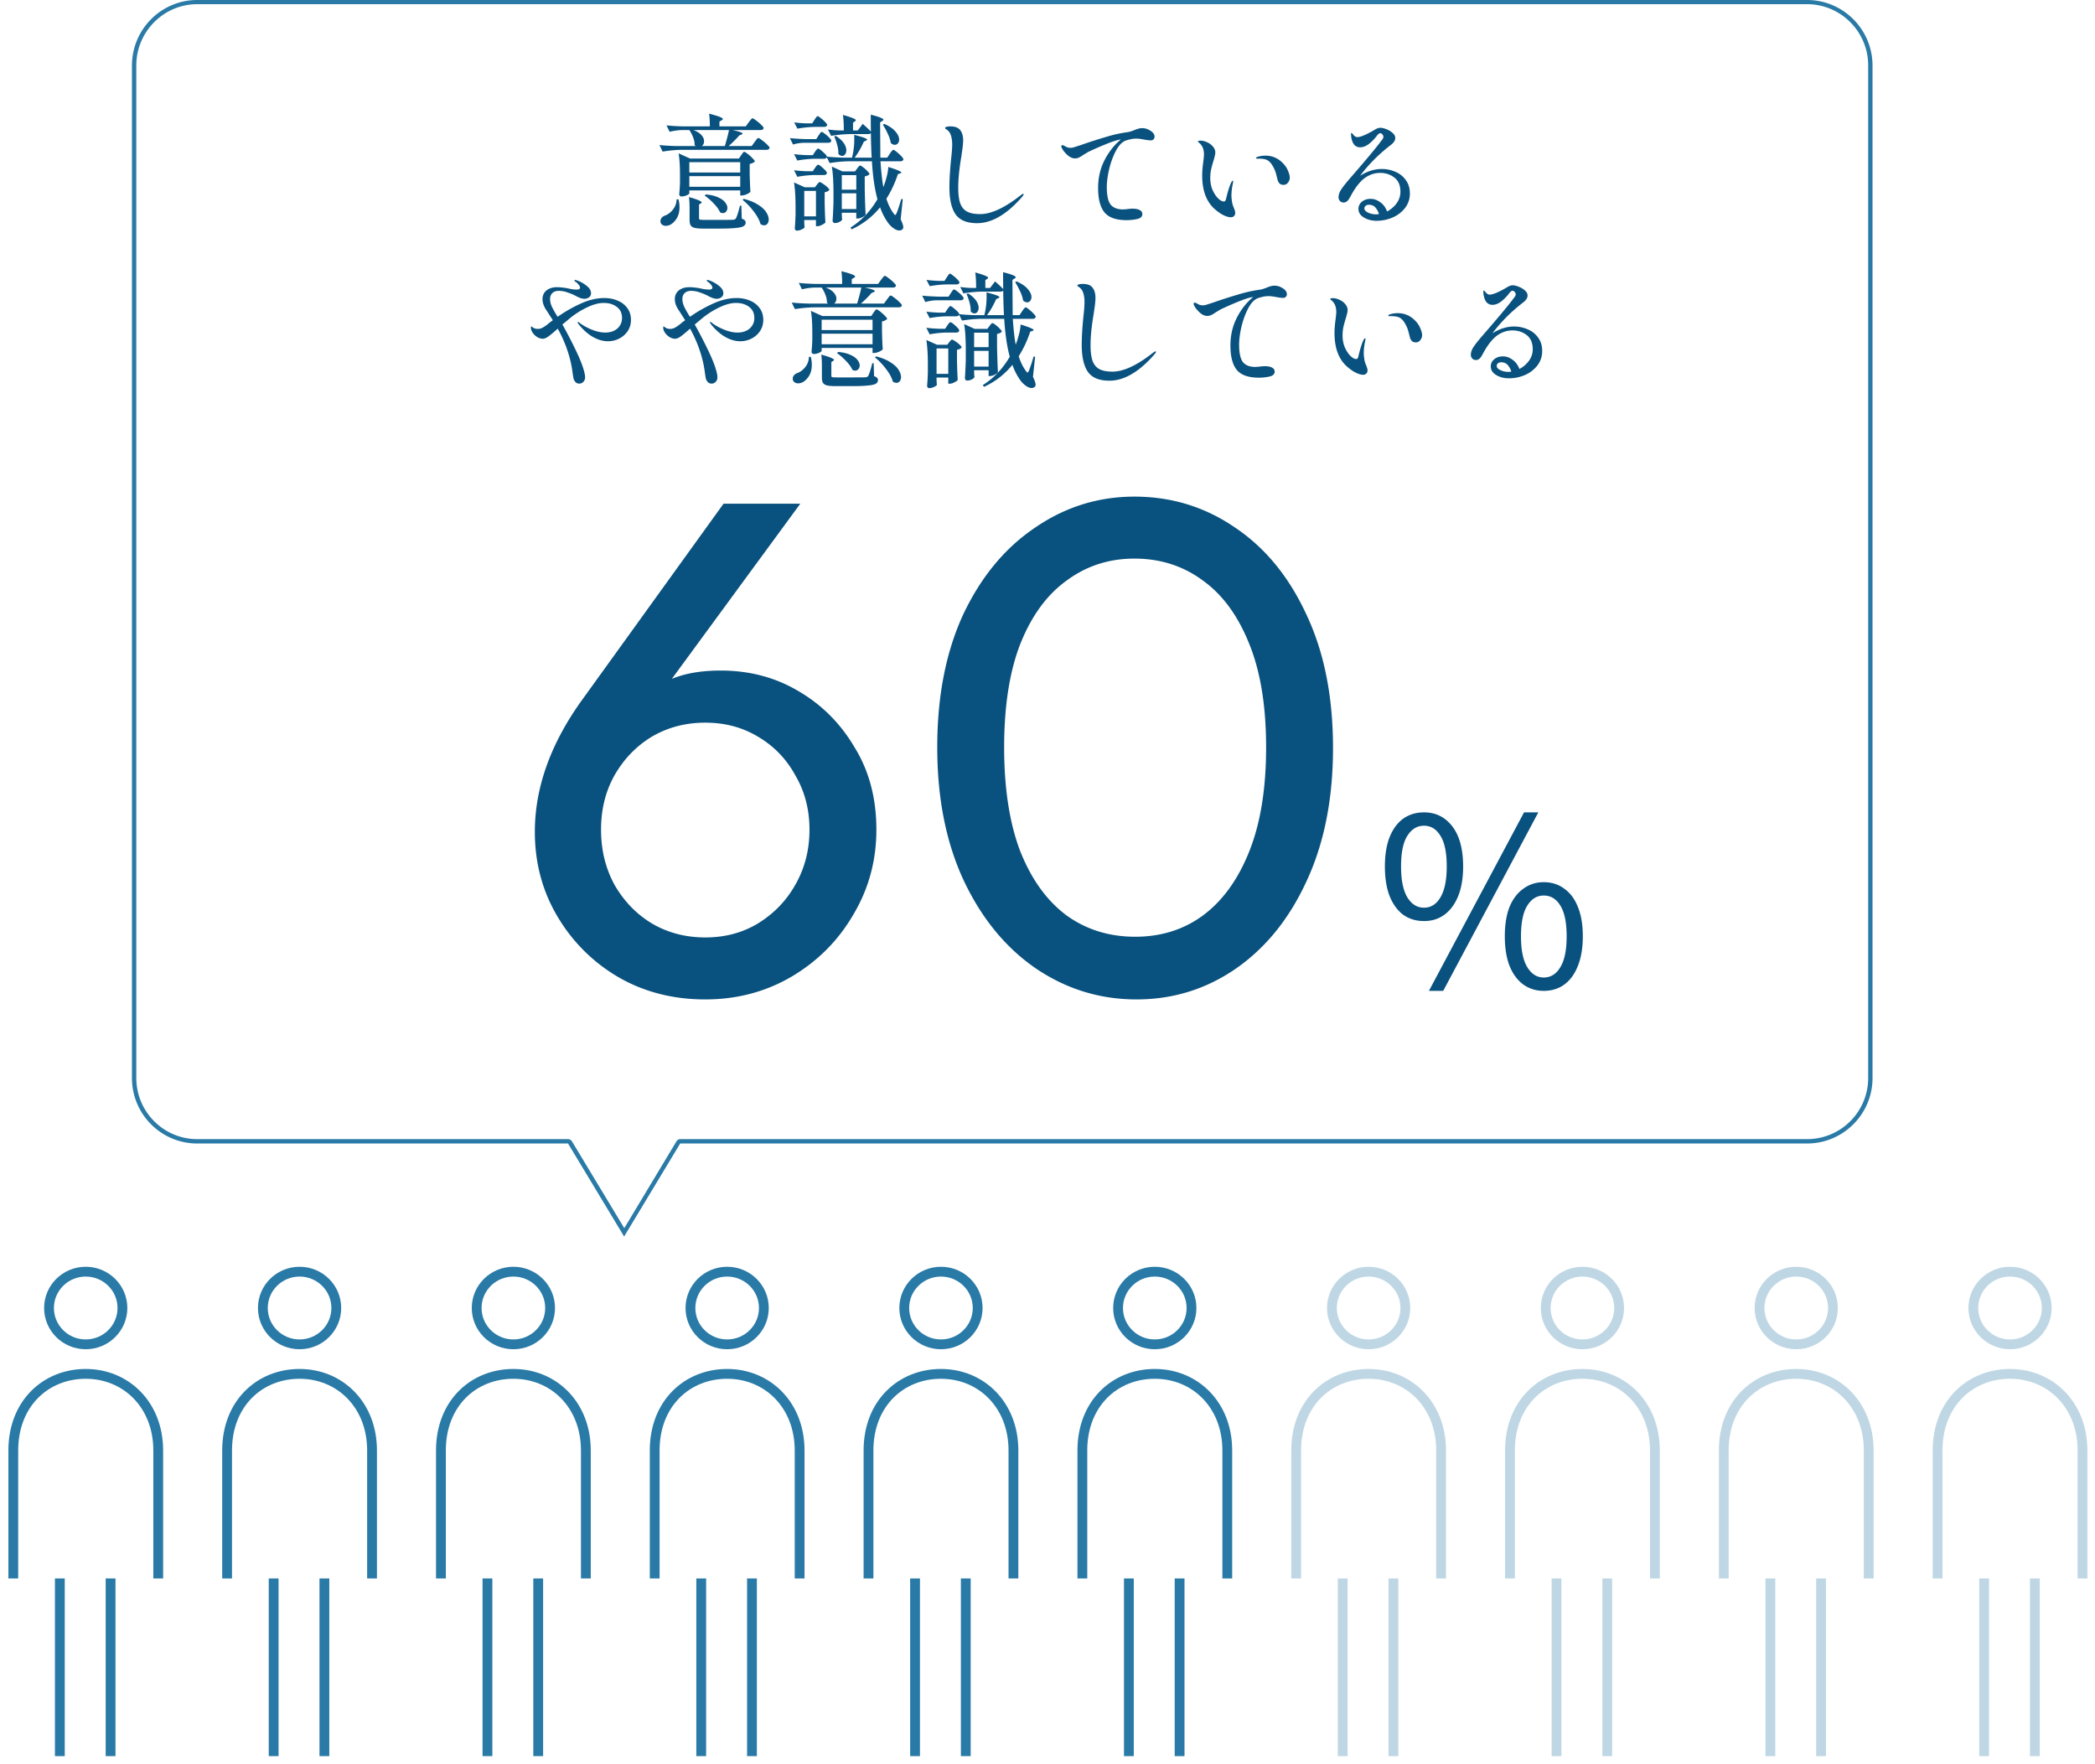 <svg width="266" height="224" fill="none" xmlns="http://www.w3.org/2000/svg"><path d="M89.546 126.894c-4.113 0-7.809-.954-11.087-2.861a21.604 21.604 0 01-7.69-7.689c-1.907-3.219-2.86-6.796-2.86-10.73 0-5.483 1.907-10.938 5.722-16.362L91.87 63.95h9.745L82.929 89.431l-3.04 1.61c.716-1.252 1.58-2.295 2.593-3.13 1.014-.894 2.265-1.58 3.756-2.056 1.49-.477 3.248-.716 5.275-.716 3.636 0 6.914.865 9.835 2.593 2.98 1.729 5.365 4.113 7.153 7.153 1.848 2.98 2.772 6.467 2.772 10.461 0 3.934-.984 7.54-2.951 10.819-1.907 3.278-4.53 5.901-7.868 7.868-3.278 1.907-6.914 2.861-10.908 2.861zm0-7.868c2.503 0 4.739-.596 6.706-1.788 2.026-1.252 3.606-2.891 4.738-4.918 1.192-2.086 1.789-4.411 1.789-6.974 0-2.563-.597-4.858-1.789-6.884-1.132-2.087-2.712-3.726-4.738-4.918-1.967-1.192-4.203-1.788-6.706-1.788-2.504 0-4.769.596-6.795 1.788-1.967 1.192-3.547 2.831-4.74 4.918-1.132 2.026-1.698 4.321-1.698 6.884 0 2.563.566 4.888 1.699 6.974 1.192 2.086 2.772 3.726 4.739 4.918 2.026 1.192 4.291 1.788 6.795 1.788zm54.76 7.868c-4.65 0-8.912-1.311-12.786-3.934-3.815-2.623-6.855-6.318-9.12-11.087-2.265-4.828-3.398-10.491-3.398-16.988s1.103-12.13 3.309-16.898c2.265-4.769 5.305-8.435 9.119-10.998 3.815-2.623 8.018-3.934 12.607-3.934 4.709 0 8.971 1.311 12.786 3.934 3.815 2.563 6.825 6.229 9.03 10.998 2.266 4.768 3.398 10.43 3.398 16.988 0 6.497-1.132 12.159-3.398 16.988-2.205 4.768-5.215 8.464-9.03 11.086-3.755 2.564-7.928 3.845-12.517 3.845zm-.179-7.957c3.278 0 6.139-.895 8.583-2.683 2.504-1.848 4.471-4.56 5.901-8.136 1.431-3.577 2.146-7.987 2.146-13.233 0-5.245-.715-9.626-2.146-13.143-1.43-3.577-3.397-6.259-5.901-8.047-2.503-1.848-5.394-2.772-8.673-2.772-3.218 0-6.08.924-8.583 2.772-2.504 1.788-4.471 4.47-5.901 8.047-1.371 3.517-2.057 7.898-2.057 13.143 0 5.246.686 9.656 2.057 13.233 1.43 3.576 3.397 6.288 5.901 8.136 2.503 1.788 5.394 2.683 8.673 2.683zm36.679-1.992c-1.011 0-1.894-.268-2.647-.803-.734-.556-1.309-1.349-1.725-2.38-.396-1.031-.595-2.28-.595-3.747s.199-2.706.595-3.717c.416-1.031.991-1.814 1.725-2.35.753-.535 1.636-.803 2.647-.803 1.487 0 2.686.595 3.598 1.785.912 1.189 1.368 2.884 1.368 5.085 0 1.467-.208 2.716-.624 3.747-.417 1.031-1.001 1.824-1.755 2.38-.733.535-1.596.803-2.587.803zm0-1.696c.872 0 1.566-.436 2.082-1.308.535-.892.803-2.201.803-3.926 0-1.764-.268-3.063-.803-3.896-.516-.852-1.21-1.279-2.082-1.279-.873 0-1.576.427-2.112 1.279-.535.833-.803 2.132-.803 3.896 0 1.725.268 3.034.803 3.926.536.872 1.239 1.308 2.112 1.308zm15.197 10.558c-.972 0-1.834-.268-2.588-.803-.753-.555-1.338-1.348-1.754-2.379-.397-1.031-.595-2.28-.595-3.747s.198-2.707.595-3.718c.416-1.011 1.001-1.784 1.754-2.319.754-.556 1.616-.833 2.588-.833 1.011 0 1.883.277 2.617.833.753.535 1.328 1.308 1.725 2.319.416 1.011.624 2.251.624 3.718s-.208 2.716-.624 3.747c-.397 1.031-.972 1.824-1.725 2.379-.734.535-1.606.803-2.617.803zm0-1.695c.892 0 1.596-.436 2.111-1.309.536-.872.803-2.181.803-3.925 0-1.745-.267-3.044-.803-3.896-.515-.853-1.219-1.279-2.111-1.279-.853 0-1.547.426-2.082 1.279-.535.852-.803 2.151-.803 3.896 0 1.744.268 3.053.803 3.925.535.873 1.229 1.309 2.082 1.309zm-14.573 1.695l12.075-22.662h1.814l-12.075 22.662h-1.814z" fill="#09517E"/><path d="M17.307 8.31c0-4.277 3.47-7.778 7.738-7.778h204.396c4.267 0 7.76 3.48 7.76 7.778v128.568a7.76 7.76 0 01-7.76 7.756H86.362a.539.539 0 00-.464.266l-6.633 11.036L72.61 144.9c-.11-.155-.287-.266-.464-.266H25.045c-4.267 0-7.738-3.479-7.738-7.756V8.333m-.553-.023v128.568c0 4.587 3.714 8.31 8.291 8.31h47.079L79.243 157l7.12-11.812H229.44c4.576 0 8.313-3.723 8.313-8.31V8.333c0-4.588-3.715-8.333-8.313-8.333H25.045c-4.577 0-8.291 3.723-8.291 8.333V8.31z" fill="#297AA6"/><g clip-path="url(#clip0_1280_4600)" stroke="#297AA6" stroke-width="1.245" stroke-miterlimit="10"><path d="M10.884 170.688c2.574 0 4.661-2.066 4.661-4.614s-2.087-4.613-4.661-4.613c-2.574 0-4.661 2.065-4.661 4.613 0 2.548 2.087 4.614 4.661 4.614zm9.206 29.726v-16.252c0-5.82-4.114-9.724-9.202-9.724s-9.2 3.769-9.2 9.724v16.252m12.352 22.558v-22.554m-6.442 22.554v-22.554"/></g><g clip-path="url(#clip1_1280_4600)" stroke="#297AA6" stroke-width="1.245" stroke-miterlimit="10"><path d="M38.036 170.688c2.575 0 4.662-2.066 4.662-4.614s-2.087-4.613-4.662-4.613c-2.574 0-4.661 2.065-4.661 4.613 0 2.548 2.087 4.614 4.661 4.614zm9.202 29.726v-16.252c0-5.82-4.113-9.724-9.201-9.724s-9.201 3.769-9.201 9.724v16.252m12.352 22.558v-22.554m-6.442 22.554v-22.554"/></g><g clip-path="url(#clip2_1280_4600)" stroke="#297AA6" stroke-width="1.245" stroke-miterlimit="10"><path d="M65.185 170.688c2.574 0 4.661-2.066 4.661-4.614s-2.087-4.613-4.661-4.613c-2.575 0-4.662 2.065-4.662 4.613 0 2.548 2.087 4.614 4.662 4.614zm9.201 29.726v-16.252c0-5.82-4.113-9.724-9.2-9.724-5.089 0-9.202 3.769-9.202 9.724v16.252m12.352 22.558v-22.554m-6.446 22.554v-22.554"/></g><g clip-path="url(#clip3_1280_4600)" stroke="#297AA6" stroke-width="1.245" stroke-miterlimit="10"><path d="M92.325 170.688c2.575 0 4.662-2.066 4.662-4.614s-2.087-4.613-4.662-4.613c-2.574 0-4.66 2.065-4.66 4.613 0 2.548 2.086 4.614 4.66 4.614zm9.202 29.726v-16.252c0-5.82-4.113-9.724-9.201-9.724s-9.201 3.769-9.201 9.724v16.252m12.352 22.558v-22.554m-6.442 22.554v-22.554"/></g><g clip-path="url(#clip4_1280_4600)" stroke="#297AA6" stroke-width="1.245" stroke-miterlimit="10"><path d="M119.474 170.688c2.574 0 4.661-2.066 4.661-4.614s-2.087-4.613-4.661-4.613c-2.575 0-4.662 2.065-4.662 4.613 0 2.548 2.087 4.614 4.662 4.614zm9.201 29.726v-16.252c0-5.82-4.113-9.724-9.201-9.724s-9.201 3.769-9.201 9.724v16.252m12.352 22.558v-22.554m-6.441 22.554v-22.554"/></g><g clip-path="url(#clip5_1280_4600)" stroke="#297AA6" stroke-width="1.245" stroke-miterlimit="10"><path d="M146.622 170.688c2.575 0 4.662-2.066 4.662-4.614s-2.087-4.613-4.662-4.613c-2.574 0-4.661 2.065-4.661 4.613 0 2.548 2.087 4.614 4.661 4.614zm9.205 29.726v-16.252c0-5.82-4.113-9.724-9.2-9.724-5.088 0-9.201 3.769-9.201 9.724v16.252m12.347 22.558v-22.554m-6.441 22.554v-22.554"/></g><g clip-path="url(#clip6_1280_4600)" stroke="#297AA6" stroke-opacity=".3" stroke-width="1.245" stroke-miterlimit="10"><path d="M173.775 170.688c2.574 0 4.661-2.066 4.661-4.614s-2.087-4.613-4.661-4.613c-2.575 0-4.662 2.065-4.662 4.613 0 2.548 2.087 4.614 4.662 4.614zm9.201 29.726v-16.252c0-5.82-4.113-9.724-9.201-9.724s-9.201 3.769-9.201 9.724v16.252m12.348 22.558v-22.554m-6.442 22.554v-22.554"/></g><g clip-path="url(#clip7_1280_4600)" stroke="#297AA6" stroke-opacity=".3" stroke-width="1.245" stroke-miterlimit="10"><path d="M200.919 170.688c2.575 0 4.661-2.066 4.661-4.614s-2.086-4.613-4.661-4.613c-2.574 0-4.661 2.065-4.661 4.613 0 2.548 2.087 4.614 4.661 4.614zm9.201 29.726v-16.252c0-5.82-4.113-9.724-9.2-9.724-5.088 0-9.201 3.769-9.201 9.724v16.252m12.351 22.558v-22.554m-6.441 22.554v-22.554"/></g><g clip-path="url(#clip8_1280_4600)" stroke="#297AA6" stroke-opacity=".3" stroke-width="1.245" stroke-miterlimit="10"><path d="M228.068 170.688c2.574 0 4.661-2.066 4.661-4.614s-2.087-4.613-4.661-4.613c-2.575 0-4.662 2.065-4.662 4.613 0 2.548 2.087 4.614 4.662 4.614zm9.201 29.726v-16.252c0-5.82-4.113-9.724-9.201-9.724s-9.201 3.769-9.201 9.724v16.252m12.352 22.558v-22.554m-6.438 22.554v-22.554"/></g><g clip-path="url(#clip9_1280_4600)" stroke="#297AA6" stroke-opacity=".3" stroke-width="1.245" stroke-miterlimit="10"><path d="M255.212 170.688c2.575 0 4.661-2.066 4.661-4.614s-2.086-4.613-4.661-4.613c-2.574 0-4.661 2.065-4.661 4.613 0 2.548 2.087 4.614 4.661 4.614zm9.201 29.726v-16.252c0-5.82-4.113-9.724-9.2-9.724-5.088 0-9.201 3.769-9.201 9.724v16.252m12.351 22.558v-22.554m-6.437 22.554v-22.554"/></g><path d="M95.058 15.536c.043-.053.101-.128.176-.224.075-.096.133-.165.176-.208.053-.053.101-.08.144-.08.064 0 .213.09.448.272.235.17.453.357.656.56.203.192.304.325.304.4-.032.17-.17.256-.416.256H93.01c.843.181 1.264.33 1.264.448 0 .053-.048.096-.144.128l-.272.112c-.363.427-.81.875-1.344 1.344h2.928l.368-.512.16-.208a1.82 1.82 0 01.176-.224c.053-.053.101-.08.144-.08.064 0 .213.09.448.272.235.17.453.357.656.56.213.203.32.341.32.416-.043.17-.176.256-.4.256H86.53c-.757.01-1.557.085-2.4.224l-.4-.832c.587.064 1.296.107 2.128.128h2.496l-.096-.064-.064-.064a2.37 2.37 0 00-.192-.976 3.803 3.803 0 00-.48-.928h-.896a7.217 7.217 0 00-1.6.224l-.4-.816c.587.064 1.296.107 2.128.128h3.376c0-.619-.032-1.157-.096-1.616 1.163.299 1.744.523 1.744.672 0 .053-.048.107-.144.16l-.288.176v.608h3.344l.368-.512zm-7.008.976c.47.181.81.4 1.024.656.213.245.32.496.32.752 0 .277-.096.485-.288.624h2.928c.256-.875.432-1.552.528-2.032H88.05zm6.048 3.2c.043-.053.085-.112.128-.176.043-.064.085-.123.128-.176.053-.053.101-.08.144-.08.064 0 .208.085.432.256.224.17.432.357.624.56.192.192.288.325.288.4-.139.15-.357.256-.656.32v1.2c.021.981.053 1.755.096 2.32-.053.096-.208.203-.464.32-.245.107-.464.16-.656.16h-.176v-.64h-6.464v.368c0 .064-.112.15-.336.256a1.694 1.694 0 01-.672.144.258.258 0 01-.208-.096.394.394 0 01-.064-.224c.043-.373.075-.864.096-1.472v-.912c0-1.152-.059-2.075-.176-2.768l1.456.656h6.208l.272-.416zm-.112 2.192v-1.312h-6.464v1.312h6.464zm-6.464.464v1.344h6.464v-1.344h-6.464zm2.096 2.32c.63.053 1.147.176 1.552.368.416.181.715.395.896.64.192.235.288.47.288.704a.7.7 0 01-.16.464.516.516 0 01-.416.192.796.796 0 01-.352-.096c-.15-.352-.416-.725-.8-1.12a7.637 7.637 0 00-1.152-1.008l.144-.144zm-2.064 1.808c0-.64-.027-1.13-.08-1.472.608.17 1.03.31 1.264.416.235.107.352.192.352.256 0 .043-.037.085-.112.128l-.224.144v1.696c0 .085.01.144.032.176.032.032.101.053.208.064.117.01.272.016.464.016h1.904c.992 0 1.557-.005 1.696-.016a.765.765 0 00.24-.048.31.31 0 00.144-.144c.128-.213.299-.747.512-1.6h.176l.048 1.648c.181.064.31.133.384.208a.39.39 0 01.112.288c0 .203-.09.357-.272.464-.17.107-.496.181-.976.224-.48.053-1.195.08-2.144.08h-2c-.49 0-.859-.032-1.104-.096-.235-.064-.4-.176-.496-.336-.085-.15-.128-.384-.128-.704v-1.392zm6.88-1.248c.747.192 1.355.443 1.824.752.48.299.821.613 1.024.944.213.33.32.64.32.928a.84.84 0 01-.16.528.5.5 0 01-.416.208.788.788 0 01-.464-.16c-.139-.501-.427-1.035-.864-1.6a8.445 8.445 0 00-1.408-1.472l.144-.128zm-8.288.064c.085.33.128.667.128 1.008 0 .555-.117 1.024-.352 1.408-.235.373-.512.645-.832.816a1.375 1.375 0 01-.56.128.724.724 0 01-.48-.16c-.128-.096-.192-.24-.192-.432 0-.16.048-.299.144-.416a.974.974 0 01.416-.288c.384-.139.725-.395 1.024-.768a2.09 2.09 0 00.464-1.296h.24zm28.48-.016l-.272 2.544c.224.48.336.816.336 1.008a.346.346 0 01-.096.256.563.563 0 01-.416.16c-.224 0-.475-.101-.752-.304a2.858 2.858 0 01-.672-.672 7.662 7.662 0 01-1.008-1.968 9.975 9.975 0 01-3.616 2.8l-.144-.224c1.376-.864 2.517-2.064 3.424-3.6-.352-1.28-.587-2.885-.704-4.816h-2.96a16.22 16.22 0 00-2.4.224l-.368-.736c-.064.128-.187.192-.368.192h-1.2a13.22 13.22 0 00-2.176.224l-.416-.816c.448.064.992.107 1.632.128h.752l.272-.416a8.44 8.44 0 00.128-.176c.064-.085.112-.144.144-.176.043-.043.085-.064.128-.064.096 0 .304.144.624.432.32.277.485.475.496.592.576.064 1.264.107 2.064.128h1.12a9.234 9.234 0 00.288-2.368 5.89 5.89 0 00-.016-.528c1.099.277 1.648.48 1.648.608 0 .043-.048.085-.144.128l-.272.128c-.352.79-.741 1.467-1.168 2.032h2.16a70.52 70.52 0 01-.096-3.12c-.075.085-.187.128-.336.128h-2.32a16.22 16.22 0 00-2.4.224l-.4-.816c.373.064.832.107 1.376.128h.64c0-.8-.037-1.456-.112-1.968.608.17 1.029.31 1.264.416.245.096.368.181.368.256 0 .043-.037.09-.112.144l-.24.16v.992h.608l.624-.832c.416.363.763.688 1.04.976-.011-.47-.016-1.184-.016-2.144.597.15 1.013.277 1.248.384.235.096.352.181.352.256 0 .053-.048.107-.144.16l-.272.176.032 4.48h.864l.336-.496a2.59 2.59 0 01.32-.416c.043-.053.085-.08.128-.08.064 0 .203.085.416.256a5.7 5.7 0 01.592.544c.181.192.272.325.272.4-.043.17-.171.256-.384.256h-2.528c.096 1.419.219 2.512.368 3.28.16-.405.299-.843.416-1.312a5.63 5.63 0 00.208-1.248c1.099.341 1.648.576 1.648.704 0 .043-.048.08-.144.112l-.288.096a13.694 13.694 0 01-1.456 3.12c.224.725.533 1.355.928 1.888.085.117.144.176.176.176.064 0 .128-.08.192-.24.192-.47.389-1.067.592-1.792l.192.032zm-11.2-9.184a13.22 13.22 0 00-2.176.224l-.416-.8c.427.064.949.107 1.568.128h.72l.288-.448c.032-.043.075-.107.128-.192.064-.096.117-.165.16-.208.043-.043.085-.064.128-.064.064 0 .192.08.384.24.203.15.389.315.56.496.171.181.256.31.256.384-.043.16-.176.24-.4.24h-1.2zm9.68 2.048a4.35 4.35 0 00-.368-1.136 9.785 9.785 0 00-.64-1.2l.176-.096c.651.288 1.125.613 1.424.976.309.352.464.688.464 1.008a.747.747 0 01-.16.496.519.519 0 01-.4.176c-.171 0-.336-.075-.496-.224zm-11.04-.032a5.29 5.29 0 00-1.376.224l-.4-.816c.587.064 1.296.107 2.128.128h1.216l.288-.448c.032-.043.075-.107.128-.192.064-.096.117-.165.16-.208.043-.043.085-.064.128-.064.064 0 .197.08.4.24.203.15.389.315.56.496.171.181.256.31.256.384-.043.17-.171.256-.384.256h-3.104zm4.848 1.664c-.149 0-.304-.08-.464-.24a3.914 3.914 0 00-.144-1.12 7.1 7.1 0 00-.384-1.104l.208-.064c.459.288.795.592 1.008.912.213.32.32.619.32.896 0 .213-.053.39-.16.528a.456.456 0 01-.384.192zm-3.504 2.432a13.22 13.22 0 00-2.176.224l-.416-.832c.459.064 1.003.107 1.632.128h.752l.272-.416a8.44 8.44 0 00.128-.176c.064-.085.112-.144.144-.176.043-.043.085-.064.128-.064.107 0 .32.15.64.448.32.288.48.49.48.608-.032.17-.16.256-.384.256h-1.2zm3.472 4.784v.32c.011.117.016.224.016.32.011.096.021.165.032.208-.021.107-.128.208-.32.304-.192.107-.4.16-.624.16a.241.241 0 01-.192-.096.341.341 0 01-.08-.224c.043-.565.08-1.323.112-2.272v-1.296c0-1.344-.069-2.437-.208-3.28l1.344.608h1.6l.272-.368.16-.208c.085-.107.16-.16.224-.16s.192.075.384.224c.203.15.384.315.544.496.171.17.256.293.256.368a.713.713 0 01-.256.176 1.24 1.24 0 01-.352.112v1.648c.032 1.397.069 2.47.112 3.216-.064.107-.208.213-.432.32-.213.107-.405.16-.576.16h-.176v-.736h-1.84zm1.84-4.768h-1.84v1.84h1.84v-1.84zm-4.64.88c.064 0 .197.07.4.208.203.128.389.272.56.432.171.16.256.277.256.352-.085.139-.283.24-.592.304v1.312c.021 1.056.053 1.893.096 2.512-.064.096-.208.197-.432.304a1.243 1.243 0 01-.592.176h-.176v-.784h-1.488v.336c.011.128.016.24.016.336.011.107.021.181.032.224-.021.096-.139.192-.352.288-.203.107-.416.16-.64.16a.241.241 0 01-.192-.096.392.392 0 01-.064-.224c.043-.448.075-1.013.096-1.696v-1.008c0-1.227-.064-2.256-.192-3.088l1.36.608h1.296l.24-.32a3.28 3.28 0 01.16-.192c.075-.096.144-.144.208-.144zm-1.968 4.352h1.488V24.24h-1.488v3.232zm6.608-2.928h-1.84v2h1.84v-2zm15.328 3.792c-1.28 0-2.187-.373-2.72-1.12-.523-.757-.784-1.899-.784-3.424 0-.97.069-2.15.208-3.536.096-.843.144-1.472.144-1.888 0-.49-.059-.896-.176-1.216a1.331 1.331 0 00-.576-.736c-.096-.053-.144-.107-.144-.16 0-.075.069-.128.208-.16.149-.032.304-.048.464-.048.597 0 1.013.16 1.248.48.245.31.368.741.368 1.296 0 .299-.037.71-.112 1.232-.075.512-.117.816-.128.912a2.729 2.729 0 00-.064.368c-.213 1.333-.32 2.49-.32 3.472 0 .853.085 1.525.256 2.016.181.48.469.827.864 1.04.405.213.96.32 1.664.32 1.408 0 3.125-.8 5.152-2.4l.144-.096c.075-.053.133-.08.176-.08.032 0 .048.021.048.064 0 .064-.064.17-.192.32-1.941 2.23-3.851 3.344-5.728 3.344zm20.96-12.064c.384 0 .741.112 1.072.336.341.213.512.464.512.752 0 .139-.048.25-.144.336a.434.434 0 01-.32.128 5.76 5.76 0 01-.816-.096c-.448-.085-.789-.128-1.024-.128-.277 0-.549.032-.816.096a6.754 6.754 0 00-.608.176c-.459.203-.864.65-1.216 1.344-.352.683-.629 1.45-.832 2.304-.192.843-.288 1.59-.288 2.24 0 1.056.16 1.792.48 2.208.331.416.864.624 1.6.624l.432-.032c.32-.043.571-.064.752-.064.384 0 .688.059.912.176.224.117.336.288.336.512 0 .32-.219.528-.656.624a6.112 6.112 0 01-1.344.144c-1.323 0-2.256-.325-2.8-.976-.544-.661-.816-1.701-.816-3.12 0-1.28.272-2.453.816-3.52.555-1.077 1.248-1.952 2.08-2.624-.032 0-.101.01-.208.032-.373.064-.939.25-1.696.56-.747.299-1.499.63-2.256.992-.128.075-.24.144-.336.208l-.256.144a3.84 3.84 0 01-.576.352c-.16.075-.336.112-.528.112-.309 0-.629-.15-.96-.448-.331-.31-.56-.603-.688-.88a.42.42 0 01-.064-.208c0-.096.048-.144.144-.144.064 0 .133.021.208.064.149.085.283.155.4.208.128.043.272.064.432.064.064 0 .16-.01.288-.032.085-.021.437-.133 1.056-.336a61.623 61.623 0 013.136-1.008 17.228 17.228 0 012.72-.608c.245-.032.549-.123.912-.272a3.3 3.3 0 01.512-.176c.139-.043.288-.064.448-.064zm11.248 11.312c-.235 0-.533-.085-.896-.256-.352-.17-.736-.437-1.152-.8-1.045-.939-1.568-2.352-1.568-4.24 0-.501.043-1.061.128-1.68.064-.49.096-.821.096-.992 0-.32-.048-.603-.144-.848a1.601 1.601 0 00-.496-.656c-.085-.075-.128-.128-.128-.16s.032-.053.096-.064a.813.813 0 01.224-.032c.277 0 .56.07.848.208.299.128.544.31.736.544.203.235.304.485.304.752 0 .139-.027.304-.08.496a5.89 5.89 0 01-.16.576c-.128.427-.229.8-.304 1.12a5.34 5.34 0 00-.096 1.072c0 .533.096 1.03.288 1.488.203.448.437.805.704 1.072.277.267.523.4.736.4.139 0 .229-.107.272-.32.224-.939.432-1.61.624-2.016.096-.203.176-.304.24-.304.032 0 .048.032.048.096l-.048.288a7.258 7.258 0 00-.176 1.52c0 .213.032.512.096.896.032.181.101.395.208.64.117.277.176.49.176.64 0 .17-.053.31-.16.416-.096.096-.235.144-.416.144zm6.72-4.112c-.224 0-.395-.059-.512-.176a1.035 1.035 0 01-.256-.48l-.16-.624a3.88 3.88 0 00-.448-1.104c-.203-.363-.432-.613-.688-.752-.245-.128-.587-.192-1.024-.192h-.272c-.096 0-.144-.027-.144-.08 0-.053.059-.101.176-.144.32-.107.661-.16 1.024-.16.757 0 1.424.25 2 .752.395.352.672.72.832 1.104.171.384.256.693.256.928 0 .245-.08.464-.24.656a.682.682 0 01-.544.272zm12.464-2.016c.597 0 1.168.117 1.712.352.544.224.987.57 1.328 1.04.352.47.528 1.04.528 1.712a2.96 2.96 0 01-.608 1.84 4.018 4.018 0 01-1.584 1.216 5.133 5.133 0 01-2.032.416c-.619 0-1.157-.139-1.616-.416-.459-.277-.688-.64-.688-1.088 0-.363.144-.667.432-.912.299-.245.667-.368 1.104-.368.437 0 .848.144 1.232.432.395.277.683.667.864 1.168a3.475 3.475 0 001.216-1.04c.32-.448.48-.933.48-1.456 0-.81-.256-1.413-.768-1.808s-1.115-.592-1.808-.592c-.672 0-1.301.203-1.888.608-.576.395-1.141 1.077-1.696 2.048-.043.075-.128.23-.256.464-.128.235-.256.4-.384.496a.614.614 0 01-.4.144.618.618 0 01-.48-.192.664.664 0 01-.176-.464c0-.33.117-.672.352-1.024s.635-.853 1.2-1.504c1.728-1.984 2.965-3.461 3.712-4.432.053-.075.117-.16.192-.256a1.01 1.01 0 00.176-.256.42.42 0 00.064-.208.454.454 0 00-.128-.304c-.085-.107-.171-.16-.256-.16-.128 0-.267.096-.416.288a5.73 5.73 0 01-1.056 1.088c-.373.277-.741.416-1.104.416a.974.974 0 01-.752-.336c-.192-.235-.32-.587-.384-1.056l-.016-.288c0-.096.021-.144.064-.144.032 0 .112.08.24.24.149.192.32.288.512.288s.48-.08.864-.24c.395-.17.827-.395 1.296-.672.277-.181.528-.272.752-.272.203 0 .453.059.752.176.309.117.576.277.8.48.224.192.336.405.336.64 0 .31-.192.608-.576.896-1.525 1.173-2.821 2.475-3.888 3.904.907-.576 1.824-.864 2.752-.864zm-.736 5.76c.085 0 .213-.01.384-.032a2.239 2.239 0 00-.464-.848c-.203-.224-.475-.336-.816-.336-.192 0-.336.048-.432.144a.41.41 0 00-.144.32c0 .203.155.379.464.528.32.15.656.224 1.008.224zM76.722 37.84c.63 0 1.2.112 1.712.336.512.213.917.528 1.216.944.31.416.464.917.464 1.504 0 .512-.133.976-.4 1.392a2.83 2.83 0 01-1.072.96 3.09 3.09 0 01-1.456.352c-.597 0-1.21-.17-1.84-.512-.619-.341-1.21-.848-1.776-1.52-.15-.181-.224-.31-.224-.384 0-.032.016-.048.048-.048s.09.037.176.112c.085.064.155.117.208.16.48.32.992.581 1.536.784.555.203 1.061.304 1.52.304.64 0 1.157-.17 1.552-.512.395-.352.592-.8.592-1.344 0-.608-.224-1.077-.672-1.408-.437-.33-.992-.496-1.664-.496-.661 0-1.413.213-2.256.64-.843.416-1.621.939-2.336 1.568l-.64.528a54.167 54.167 0 011.648 3.168c.416.853.725 1.584.928 2.192.203.608.304 1.056.304 1.344 0 .224-.07.41-.208.56a.668.668 0 01-.528.24c-.213 0-.379-.07-.496-.208a1.018 1.018 0 01-.24-.448c-.032-.16-.07-.39-.112-.688a14.585 14.585 0 00-.672-2.896 16.446 16.446 0 00-1.216-2.736c-.501.448-.89.773-1.168.976-.277.203-.523.304-.736.304-.33 0-.65-.133-.96-.4-.299-.267-.48-.565-.544-.896a.81.81 0 01.016-.208c0-.043.01-.064.032-.064.021 0 .059.021.112.064.17.17.416.256.736.256.203 0 .4-.053.592-.16.203-.107.443-.272.72-.496a2.6 2.6 0 01.32-.256l.256-.192-.784-1.216c-.352-.501-.528-.987-.528-1.456 0-.459.165-.827.496-1.104.341-.277.795-.416 1.36-.416.288 0 .683.037 1.184.112.053.01.23.048.528.112.299.053.56.08.784.08.277 0 .416-.085.416-.256 0-.096-.048-.203-.144-.32a1.896 1.896 0 00-.272-.304 2.935 2.935 0 00-.192-.128c-.075-.064-.112-.117-.112-.16 0-.032.027-.048.08-.048.117 0 .304.059.56.176.363.16.699.373 1.008.64.31.256.464.55.464.88 0 .213-.09.384-.272.512a.994.994 0 01-.576.176c-.267 0-.603-.107-1.008-.32a5.98 5.98 0 00-1.072-.464 3.299 3.299 0 00-1.136-.224c-.373 0-.656.096-.848.288-.192.181-.288.437-.288.768 0 .31.085.645.256 1.008.17.352.405.763.704 1.232a18.061 18.061 0 012.976-1.696c1.024-.459 2.005-.688 2.944-.688zm16.8 0c.63 0 1.2.112 1.712.336.512.213.917.528 1.216.944.31.416.464.917.464 1.504 0 .512-.133.976-.4 1.392a2.83 2.83 0 01-1.072.96 3.09 3.09 0 01-1.456.352c-.597 0-1.21-.17-1.84-.512-.619-.341-1.21-.848-1.776-1.52-.15-.181-.224-.31-.224-.384 0-.032.016-.048.048-.048s.09.037.176.112c.085.064.155.117.208.16.48.32.992.581 1.536.784.555.203 1.061.304 1.52.304.64 0 1.157-.17 1.552-.512.395-.352.592-.8.592-1.344 0-.608-.224-1.077-.672-1.408-.437-.33-.992-.496-1.664-.496-.661 0-1.413.213-2.256.64-.843.416-1.621.939-2.336 1.568l-.64.528a54.167 54.167 0 011.648 3.168c.416.853.725 1.584.928 2.192.203.608.304 1.056.304 1.344 0 .224-.07.41-.208.56a.668.668 0 01-.528.24c-.213 0-.379-.07-.496-.208a1.018 1.018 0 01-.24-.448c-.032-.16-.07-.39-.112-.688a14.585 14.585 0 00-.672-2.896 16.446 16.446 0 00-1.216-2.736c-.501.448-.89.773-1.168.976-.277.203-.523.304-.736.304-.33 0-.65-.133-.96-.4-.299-.267-.48-.565-.544-.896a.81.81 0 01.016-.208c0-.043.01-.064.032-.064.021 0 .059.021.112.064.17.17.416.256.736.256.203 0 .4-.053.592-.16.203-.107.443-.272.72-.496a2.6 2.6 0 01.32-.256l.256-.192-.784-1.216c-.352-.501-.528-.987-.528-1.456 0-.459.165-.827.496-1.104.341-.277.795-.416 1.36-.416.288 0 .683.037 1.184.112.053.01.23.048.528.112.299.053.56.08.784.08.277 0 .416-.085.416-.256 0-.096-.048-.203-.144-.32a1.896 1.896 0 00-.272-.304 2.935 2.935 0 00-.192-.128c-.075-.064-.112-.117-.112-.16 0-.032.027-.048.08-.048.117 0 .304.059.56.176.363.16.699.373 1.008.64.31.256.464.55.464.88 0 .213-.09.384-.272.512a.994.994 0 01-.576.176c-.267 0-.603-.107-1.008-.32a5.98 5.98 0 00-1.072-.464 3.299 3.299 0 00-1.136-.224c-.373 0-.656.096-.848.288-.192.181-.288.437-.288.768 0 .31.085.645.256 1.008.17.352.405.763.704 1.232a18.061 18.061 0 012.976-1.696c1.024-.459 2.005-.688 2.944-.688zm18.336-2.304c.043-.053.101-.128.176-.224.075-.096.133-.165.176-.208.053-.053.101-.08.144-.08.064 0 .213.09.448.272.235.17.453.357.656.56.203.192.304.325.304.4-.032.17-.171.256-.416.256h-3.536c.843.181 1.264.33 1.264.448 0 .053-.048.096-.144.128l-.272.112c-.363.427-.811.875-1.344 1.344h2.928l.368-.512.16-.208a1.82 1.82 0 01.176-.224c.053-.053.101-.08.144-.08.064 0 .213.09.448.272.235.17.453.357.656.56.213.203.32.341.32.416-.043.17-.176.256-.4.256H103.33a16.22 16.22 0 00-2.4.224l-.4-.832c.587.064 1.296.107 2.128.128h2.496l-.096-.064-.064-.064a2.36 2.36 0 00-.192-.976 3.803 3.803 0 00-.48-.928h-.896a7.22 7.22 0 00-1.6.224l-.4-.816c.587.064 1.296.107 2.128.128h3.376c0-.619-.032-1.157-.096-1.616 1.163.299 1.744.523 1.744.672 0 .053-.048.107-.144.16l-.288.176v.608h3.344l.368-.512zm-7.008.976c.469.181.811.4 1.024.656.213.245.32.496.32.752 0 .277-.096.485-.288.624h2.928c.256-.875.432-1.552.528-2.032h-4.512zm6.048 3.2c.043-.053.085-.112.128-.176.043-.064.085-.123.128-.176.053-.053.101-.08.144-.08.064 0 .208.085.432.256.224.17.432.357.624.56.192.192.288.325.288.4-.139.15-.357.256-.656.32v1.2c.021.981.053 1.755.096 2.32-.053.096-.208.203-.464.32-.245.107-.464.16-.656.16h-.176v-.64h-6.464v.368c0 .064-.112.15-.336.256a1.694 1.694 0 01-.672.144.258.258 0 01-.208-.096.392.392 0 01-.064-.224c.043-.373.075-.864.096-1.472v-.912c0-1.152-.059-2.075-.176-2.768l1.456.656h6.208l.272-.416zm-.112 2.192v-1.312h-6.464v1.312h6.464zm-6.464.464v1.344h6.464v-1.344h-6.464zm2.096 2.32c.629.053 1.147.176 1.552.368.416.181.715.395.896.64.192.235.288.47.288.704a.7.7 0 01-.16.464.516.516 0 01-.416.192.795.795 0 01-.352-.096c-.149-.352-.416-.725-.8-1.12a7.607 7.607 0 00-1.152-1.008l.144-.144zm-2.064 1.808c0-.64-.027-1.13-.08-1.472.608.17 1.029.31 1.264.416.235.107.352.192.352.256 0 .043-.037.085-.112.128l-.224.144v1.696c0 .085.011.144.032.176.032.032.101.053.208.064.117.01.272.016.464.016h1.904c.992 0 1.557-.005 1.696-.016a.77.77 0 00.24-.048.313.313 0 00.144-.144c.128-.213.299-.747.512-1.6h.176l.048 1.648c.181.064.309.133.384.208.075.075.112.17.112.288a.51.51 0 01-.272.464c-.171.107-.496.181-.976.224-.48.053-1.195.08-2.144.08h-2c-.491 0-.859-.032-1.104-.096-.235-.064-.4-.176-.496-.336-.085-.15-.128-.384-.128-.704v-1.392zm6.88-1.248c.747.192 1.355.443 1.824.752.48.299.821.613 1.024.944.213.33.32.64.32.928 0 .213-.053.39-.16.528a.5.5 0 01-.416.208.787.787 0 01-.464-.16c-.139-.501-.427-1.035-.864-1.6a8.445 8.445 0 00-1.408-1.472l.144-.128zm-8.288.064c.085.33.128.667.128 1.008 0 .555-.117 1.024-.352 1.408-.235.373-.512.645-.832.816a1.376 1.376 0 01-.56.128.724.724 0 01-.48-.16c-.128-.096-.192-.24-.192-.432 0-.16.048-.299.144-.416a.974.974 0 01.416-.288c.384-.139.725-.395 1.024-.768a2.09 2.09 0 00.464-1.296h.24zm28.48-.016l-.272 2.544c.224.48.336.816.336 1.008a.346.346 0 01-.096.256.563.563 0 01-.416.16c-.224 0-.475-.101-.752-.304a2.858 2.858 0 01-.672-.672 7.662 7.662 0 01-1.008-1.968 9.975 9.975 0 01-3.616 2.8l-.144-.224c1.376-.864 2.517-2.064 3.424-3.6-.352-1.28-.587-2.885-.704-4.816h-2.96a16.22 16.22 0 00-2.4.224l-.368-.736c-.064.128-.187.192-.368.192h-1.2a13.22 13.22 0 00-2.176.224l-.416-.816c.448.064.992.107 1.632.128h.752l.272-.416a8.44 8.44 0 00.128-.176c.064-.085.112-.144.144-.176.043-.043.085-.064.128-.064.096 0 .304.144.624.432.32.277.485.475.496.592.576.064 1.264.107 2.064.128h1.12a9.234 9.234 0 00.288-2.368 5.89 5.89 0 00-.016-.528c1.099.277 1.648.48 1.648.608 0 .043-.048.085-.144.128l-.272.128c-.352.79-.741 1.467-1.168 2.032h2.16a70.52 70.52 0 01-.096-3.12c-.075.085-.187.128-.336.128h-2.32a16.22 16.22 0 00-2.4.224l-.4-.816c.373.064.832.107 1.376.128h.64c0-.8-.037-1.456-.112-1.968.608.17 1.029.31 1.264.416.245.096.368.181.368.256 0 .043-.037.09-.112.144l-.24.16v.992h.608l.624-.832c.416.363.763.688 1.04.976-.011-.47-.016-1.184-.016-2.144.597.15 1.013.277 1.248.384.235.096.352.181.352.256 0 .053-.048.107-.144.16l-.272.176.032 4.48h.864l.336-.496a2.59 2.59 0 01.32-.416c.043-.053.085-.08.128-.08.064 0 .203.085.416.256a5.7 5.7 0 01.592.544c.181.192.272.325.272.4-.043.17-.171.256-.384.256h-2.528c.096 1.419.219 2.512.368 3.28.16-.405.299-.843.416-1.312a5.63 5.63 0 00.208-1.248c1.099.341 1.648.576 1.648.704 0 .043-.048.08-.144.112l-.288.096a13.694 13.694 0 01-1.456 3.12c.224.725.533 1.355.928 1.888.085.117.144.176.176.176.064 0 .128-.08.192-.24.192-.47.389-1.067.592-1.792l.192.032zm-11.2-9.184a13.22 13.22 0 00-2.176.224l-.416-.8c.427.064.949.107 1.568.128h.72l.288-.448c.032-.043.075-.107.128-.192.064-.096.117-.165.16-.208.043-.043.085-.064.128-.064.064 0 .192.08.384.24.203.15.389.315.56.496.171.181.256.31.256.384-.043.16-.176.24-.4.24h-1.2zm9.68 2.048a4.35 4.35 0 00-.368-1.136 9.785 9.785 0 00-.64-1.2l.176-.096c.651.288 1.125.613 1.424.976.309.352.464.688.464 1.008a.747.747 0 01-.16.496.519.519 0 01-.4.176c-.171 0-.336-.075-.496-.224zm-11.04-.032a5.29 5.29 0 00-1.376.224l-.4-.816c.587.064 1.296.107 2.128.128h1.216l.288-.448c.032-.043.075-.107.128-.192.064-.096.117-.165.16-.208.043-.043.085-.064.128-.064.064 0 .197.08.4.24.203.15.389.315.56.496.171.181.256.31.256.384-.043.17-.171.256-.384.256h-3.104zm4.848 1.664c-.149 0-.304-.08-.464-.24a3.914 3.914 0 00-.144-1.12 7.1 7.1 0 00-.384-1.104l.208-.064c.459.288.795.592 1.008.912.213.32.32.619.32.896 0 .213-.053.39-.16.528a.456.456 0 01-.384.192zm-3.504 2.432a13.22 13.22 0 00-2.176.224l-.416-.832c.459.064 1.003.107 1.632.128h.752l.272-.416a8.44 8.44 0 00.128-.176c.064-.085.112-.144.144-.176.043-.043.085-.064.128-.064.107 0 .32.15.64.448.32.288.48.49.48.608-.032.17-.16.256-.384.256h-1.2zm3.472 4.784v.32c.011.117.016.224.016.32.011.096.021.165.032.208-.021.107-.128.208-.32.304-.192.107-.4.16-.624.16a.241.241 0 01-.192-.096.341.341 0 01-.08-.224c.043-.565.08-1.323.112-2.272v-1.296c0-1.344-.069-2.437-.208-3.28l1.344.608h1.6l.272-.368.16-.208c.085-.107.16-.16.224-.16s.192.075.384.224c.203.15.384.315.544.496.171.17.256.293.256.368a.713.713 0 01-.256.176 1.24 1.24 0 01-.352.112v1.648c.032 1.397.069 2.47.112 3.216-.064.107-.208.213-.432.32-.213.107-.405.16-.576.16h-.176v-.736h-1.84zm1.84-4.768h-1.84v1.84h1.84v-1.84zm-4.64.88c.064 0 .197.07.4.208.203.128.389.272.56.432.171.16.256.277.256.352-.085.139-.283.24-.592.304v1.312c.021 1.056.053 1.893.096 2.512-.064.096-.208.197-.432.304a1.243 1.243 0 01-.592.176h-.176v-.784h-1.488v.336c.011.128.016.24.016.336.011.107.021.181.032.224-.021.096-.139.192-.352.288-.203.107-.416.16-.64.16a.241.241 0 01-.192-.096.392.392 0 01-.064-.224c.043-.448.075-1.013.096-1.696v-1.008c0-1.227-.064-2.256-.192-3.088l1.36.608h1.296l.24-.32a3.28 3.28 0 01.16-.192c.075-.096.144-.144.208-.144zm-1.968 4.352h1.488V44.24h-1.488v3.232zm6.608-2.928h-1.84v2h1.84v-2zm15.328 3.792c-1.28 0-2.187-.373-2.72-1.12-.523-.757-.784-1.899-.784-3.424 0-.97.069-2.15.208-3.536.096-.843.144-1.472.144-1.888 0-.49-.059-.896-.176-1.216a1.331 1.331 0 00-.576-.736c-.096-.053-.144-.107-.144-.16 0-.075.069-.128.208-.16.149-.032.304-.048.464-.048.597 0 1.013.16 1.248.48.245.31.368.741.368 1.296 0 .299-.037.71-.112 1.232-.075.512-.117.816-.128.912a2.729 2.729 0 00-.064.368c-.213 1.333-.32 2.49-.32 3.472 0 .853.085 1.525.256 2.016.181.48.469.827.864 1.04.405.213.96.32 1.664.32 1.408 0 3.125-.8 5.152-2.4l.144-.096c.075-.053.133-.08.176-.08.032 0 .048.021.048.064 0 .064-.064.17-.192.32-1.941 2.23-3.851 3.344-5.728 3.344zm20.96-12.064c.384 0 .741.112 1.072.336.341.213.512.464.512.752 0 .139-.048.25-.144.336a.434.434 0 01-.32.128 5.76 5.76 0 01-.816-.096c-.448-.085-.789-.128-1.024-.128-.277 0-.549.032-.816.096a6.754 6.754 0 00-.608.176c-.459.203-.864.65-1.216 1.344-.352.683-.629 1.45-.832 2.304-.192.843-.288 1.59-.288 2.24 0 1.056.16 1.792.48 2.208.331.416.864.624 1.6.624l.432-.032c.32-.043.571-.064.752-.064.384 0 .688.059.912.176.224.117.336.288.336.512 0 .32-.219.528-.656.624a6.112 6.112 0 01-1.344.144c-1.323 0-2.256-.325-2.8-.976-.544-.661-.816-1.701-.816-3.12 0-1.28.272-2.453.816-3.52.555-1.077 1.248-1.952 2.08-2.624-.032 0-.101.01-.208.032-.373.064-.939.25-1.696.56-.747.299-1.499.63-2.256.992-.128.075-.24.144-.336.208l-.256.144a3.84 3.84 0 01-.576.352c-.16.075-.336.112-.528.112-.309 0-.629-.15-.96-.448-.331-.31-.56-.603-.688-.88a.42.42 0 01-.064-.208c0-.096.048-.144.144-.144.064 0 .133.021.208.064.149.085.283.155.4.208.128.043.272.064.432.064.064 0 .16-.01.288-.032.085-.021.437-.133 1.056-.336a61.623 61.623 0 013.136-1.008 17.228 17.228 0 012.72-.608c.245-.032.549-.123.912-.272a3.3 3.3 0 01.512-.176c.139-.043.288-.064.448-.064zm11.248 11.312c-.235 0-.533-.085-.896-.256-.352-.17-.736-.437-1.152-.8-1.045-.939-1.568-2.352-1.568-4.24 0-.501.043-1.061.128-1.68.064-.49.096-.821.096-.992 0-.32-.048-.603-.144-.848a1.601 1.601 0 00-.496-.656c-.085-.075-.128-.128-.128-.16s.032-.053.096-.064a.813.813 0 01.224-.032c.277 0 .56.07.848.208.299.128.544.31.736.544.203.235.304.485.304.752 0 .139-.027.304-.08.496a5.89 5.89 0 01-.16.576c-.128.427-.229.8-.304 1.12a5.34 5.34 0 00-.096 1.072c0 .533.096 1.03.288 1.488.203.448.437.805.704 1.072.277.267.523.4.736.4.139 0 .229-.107.272-.32.224-.939.432-1.61.624-2.016.096-.203.176-.304.24-.304.032 0 .048.032.048.096l-.048.288a7.258 7.258 0 00-.176 1.52c0 .213.032.512.096.896.032.181.101.395.208.64.117.277.176.49.176.64 0 .17-.053.31-.16.416-.096.096-.235.144-.416.144zm6.72-4.112c-.224 0-.395-.059-.512-.176a1.035 1.035 0 01-.256-.48l-.16-.624a3.88 3.88 0 00-.448-1.104c-.203-.363-.432-.613-.688-.752-.245-.128-.587-.192-1.024-.192h-.272c-.096 0-.144-.027-.144-.08 0-.053.059-.101.176-.144.32-.107.661-.16 1.024-.16.757 0 1.424.25 2 .752.395.352.672.72.832 1.104.171.384.256.693.256.928 0 .245-.08.464-.24.656a.682.682 0 01-.544.272zm12.464-2.016c.597 0 1.168.117 1.712.352.544.224.987.57 1.328 1.04.352.47.528 1.04.528 1.712a2.96 2.96 0 01-.608 1.84 4.018 4.018 0 01-1.584 1.216 5.133 5.133 0 01-2.032.416c-.619 0-1.157-.139-1.616-.416-.459-.277-.688-.64-.688-1.088 0-.363.144-.667.432-.912.299-.245.667-.368 1.104-.368.437 0 .848.144 1.232.432.395.277.683.667.864 1.168a3.475 3.475 0 001.216-1.04c.32-.448.48-.933.48-1.456 0-.81-.256-1.413-.768-1.808s-1.115-.592-1.808-.592c-.672 0-1.301.203-1.888.608-.576.395-1.141 1.077-1.696 2.048-.043.075-.128.23-.256.464-.128.235-.256.4-.384.496a.614.614 0 01-.4.144.618.618 0 01-.48-.192.664.664 0 01-.176-.464c0-.33.117-.672.352-1.024s.635-.853 1.2-1.504c1.728-1.984 2.965-3.461 3.712-4.432.053-.075.117-.16.192-.256a1.01 1.01 0 00.176-.256.42.42 0 00.064-.208.454.454 0 00-.128-.304c-.085-.107-.171-.16-.256-.16-.128 0-.267.096-.416.288a5.73 5.73 0 01-1.056 1.088c-.373.277-.741.416-1.104.416a.974.974 0 01-.752-.336c-.192-.235-.32-.587-.384-1.056l-.016-.288c0-.096.021-.144.064-.144.032 0 .112.08.24.24.149.192.32.288.512.288s.48-.08.864-.24c.395-.17.827-.395 1.296-.672.277-.181.528-.272.752-.272.203 0 .453.059.752.176.309.117.576.277.8.48.224.192.336.405.336.64 0 .31-.192.608-.576.896-1.525 1.173-2.821 2.475-3.888 3.904.907-.576 1.824-.864 2.752-.864zm-.736 5.76c.085 0 .213-.01.384-.032a2.239 2.239 0 00-.464-.848c-.203-.224-.475-.336-.816-.336-.192 0-.336.048-.432.144a.41.41 0 00-.144.32c0 .203.155.379.464.528.32.15.656.224 1.008.224z" fill="#09517E"/><defs><clipPath id="clip0_1280_4600"><path fill="#fff" transform="translate(.922 160.707)" d="M0 0h19.822v62.589H0z"/></clipPath><clipPath id="clip1_1280_4600"><path fill="#fff" transform="translate(28.07 160.707)" d="M0 0h19.822v62.589H0z"/></clipPath><clipPath id="clip2_1280_4600"><path fill="#fff" transform="translate(55.219 160.707)" d="M0 0h19.822v62.589H0z"/></clipPath><clipPath id="clip3_1280_4600"><path fill="#fff" transform="translate(82.363 160.707)" d="M0 0h19.822v62.589H0z"/></clipPath><clipPath id="clip4_1280_4600"><path fill="#fff" transform="translate(109.512 160.707)" d="M0 0h19.822v62.589H0z"/></clipPath><clipPath id="clip5_1280_4600"><path fill="#fff" transform="translate(136.66 160.707)" d="M0 0h19.822v62.589H0z"/></clipPath><clipPath id="clip6_1280_4600"><path fill="#fff" transform="translate(163.809 160.707)" d="M0 0h19.822v62.589H0z"/></clipPath><clipPath id="clip7_1280_4600"><path fill="#fff" transform="translate(190.957 160.707)" d="M0 0h19.822v62.589H0z"/></clipPath><clipPath id="clip8_1280_4600"><path fill="#fff" transform="translate(218.105 160.707)" d="M0 0h19.822v62.589H0z"/></clipPath><clipPath id="clip9_1280_4600"><path fill="#fff" transform="translate(245.25 160.707)" d="M0 0h19.822v62.589H0z"/></clipPath></defs></svg>